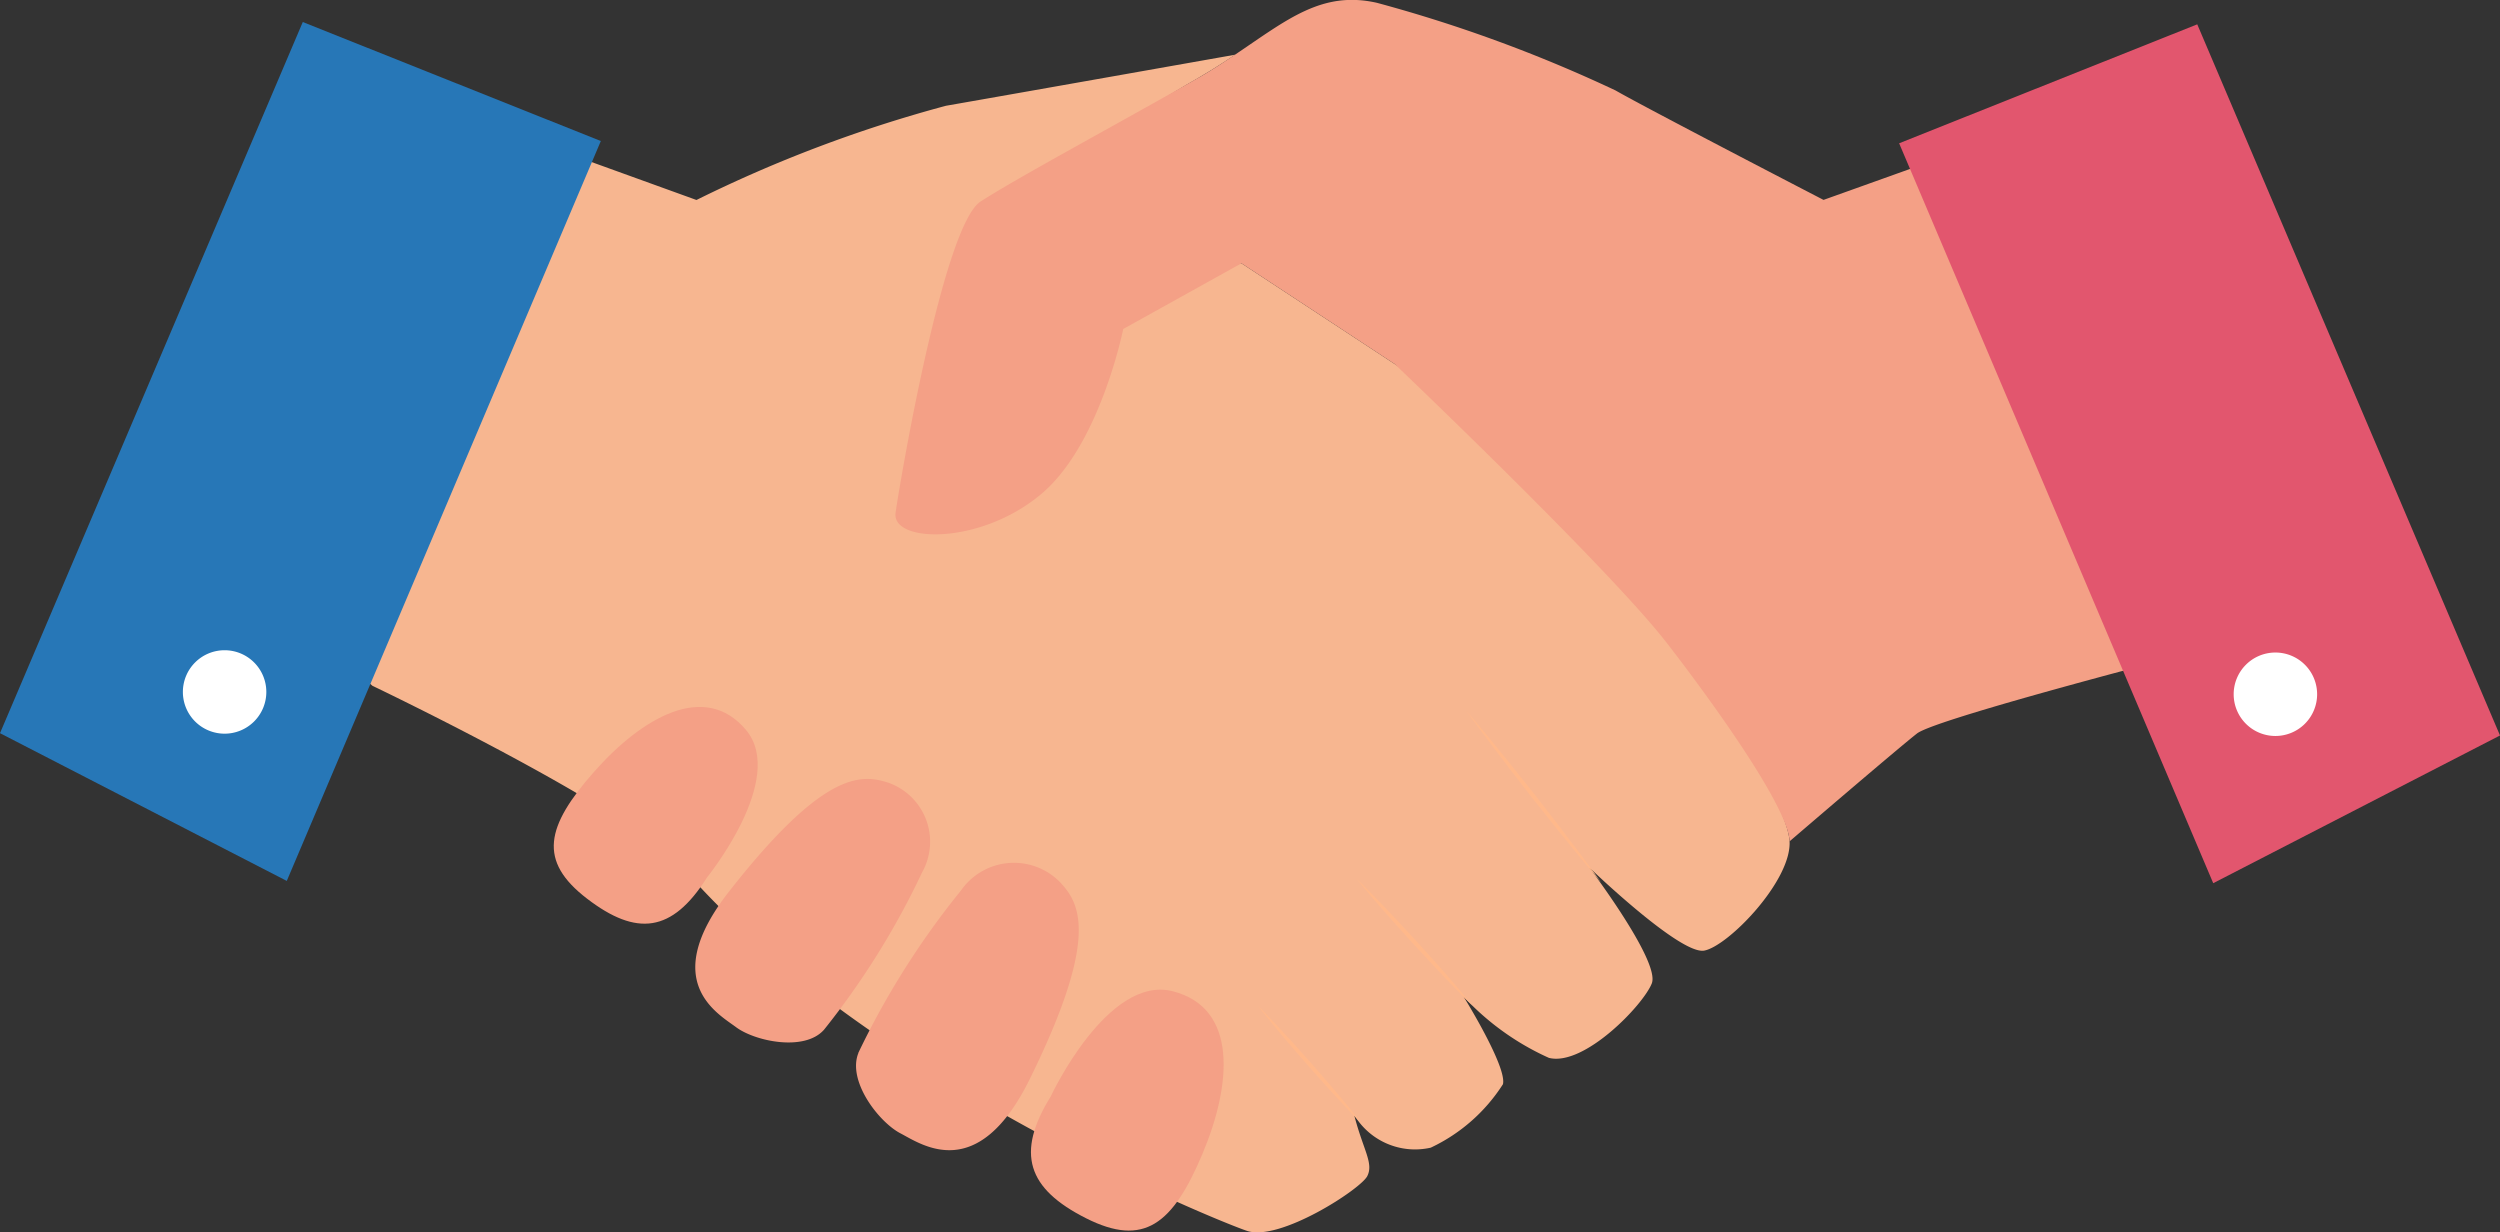 <svg xmlns="http://www.w3.org/2000/svg" width="59.917" height="29.535" viewBox="0 0 59.917 29.535"><rect x="0" y="0" width="59.917" height="29.535" fill="#333333" stroke="none"/><g transform="translate(0 -8.187)"><g transform="translate(0 8.187)"><path d="M65.053,48.681a46.977,46.977,0,0,0-5.107-5.159c-.6-.525-1.574-1.19-1.574-1.19L54.7,39.919s-6.539-.729-5.647-1.306,2.709-2.051,4.545-3.1c.347-.2.66-.4.95-.595,0,0-4.833.857-6.931,1.224A32.31,32.31,0,0,0,41.637,38.4L37.86,37.034l-.735-.157L33.4,49.624l.472.42s6.27,2.99,7.477,4.407c4.354,4.984,12.7,8.393,13.482,8.656s2.725-1,2.883-1.312-.1-.63-.315-1.469a1.7,1.7,0,0,0,1.836.787,4.144,4.144,0,0,0,1.731-1.521c.1-.42-.944-2.1-.944-2.1a6.313,6.313,0,0,0,2.046,1.469c.84.21,2.256-1.259,2.465-1.784s-1.5-2.781-1.5-2.781,2.179,2.1,2.756,1.994,2.1-1.679,2.046-2.623-2.134-4.31-2.786-5.087" transform="translate(-24.945 -33.607)" fill="#f7b690"/><path d="M112,32.747l-4.984,1.784s-4.249-2.2-4.984-2.623a34.418,34.418,0,0,0-5.718-2.1c-1.319-.3-2.155.405-3.4,1.241-.291.195-.6.4-.95.595-1.836,1.049-4.259,2.349-5.151,2.926s-1.932,6.721-2.037,7.456,2.052.787,3.515-.466c1.394-1.194,1.941-3.935,1.941-3.935l2.833-1.574,3.672,2.413s5.135,4.888,6.534,6.7c.621.8,2.881,3.794,2.933,4.739,0,0,2.582-2.216,3.053-2.584s6.995-2.043,6.995-2.043Z" transform="translate(-63.312 -29.74)" fill="#f4a086"/><path d="M138.761,96.968s.214.249.528.628l.531.652.6.753.59.762.508.67c.293.395.485.661.485.661s-.214-.249-.528-.628l-.53-.652-.6-.753-.59-.762-.507-.67c-.293-.394-.485-.661-.485-.661" transform="translate(-103.631 -79.948)" fill="#ffb88a"/><path d="M128.4,112.9s.186.18.457.459c.134.14.293.3.458.479l.518.556.508.565c.163.18.308.353.436.5.253.294.416.5.416.5s-.186-.18-.456-.459c-.134-.141-.294-.3-.458-.479l-.517-.556-.508-.565c-.163-.18-.309-.353-.437-.5-.253-.294-.416-.5-.416-.5" transform="translate(-95.893 -91.846)" fill="#ffb88a"/><path d="M119.087,124.959s.169.168.413.428c.121.131.265.282.414.447l.467.52.457.528c.146.168.277.33.392.467.227.275.373.464.373.464s-.169-.168-.414-.428c-.121-.131-.266-.281-.414-.447l-.466-.52-.457-.528c-.146-.168-.277-.331-.392-.467-.227-.275-.373-.464-.373-.464" transform="translate(-88.938 -100.853)" fill="#ffb88a"/><path d="M14.4,34.677,7.257,31.825,0,48.869,6.873,52.41Z" transform="translate(0 -31.297)" fill="#2777b7"/><path d="M19.306,92.292a1,1,0,1,1-1-1,1,1,0,0,1,1,1" transform="translate(-12.923 -75.708)" fill="#fff"/><path d="M81.1,115.97a19.59,19.59,0,0,1,2.461-3.893,1.546,1.546,0,0,1,2.361-.212c.485.508.977,1.3-.713,4.732-1.247,2.532-2.584,1.569-3.1,1.3s-1.278-1.253-1.007-1.925" transform="translate(-60.529 -90.735)" fill="#f4a086"/><path d="M68.9,109.5a18.971,18.971,0,0,0,2.358-3.781,1.5,1.5,0,0,0-.807-2.146c-.646-.209-1.542-.306-3.824,2.611-1.682,2.15-.281,2.911.172,3.248s1.629.587,2.1.068" transform="translate(-49.157 -84.813)" fill="#f4a086"/><path d="M98.084,125.965s1.357-2.9,2.915-2.5,1.419,2.217.71,3.9-1.4,2.243-2.792,1.539-1.7-1.548-.832-2.936" transform="translate(-72.891 -99.708)" fill="#f4a086"/><path d="M56.094,100.761s1.925-2.367.941-3.542-2.494-.3-3.645,1.006-1.348,2.131-.164,3.038,2.034.817,2.868-.5" transform="translate(-39.155 -79.724)" fill="#f4a086"/><path d="M179.787,34.894l7.528,17.733,6.873-3.54-7.256-17.044Z" transform="translate(-134.271 -31.46)" fill="#e2566e"/><path d="M211.458,92.509a1,1,0,1,0,1-1,1,1,0,0,0-1,1" transform="translate(-157.924 -75.87)" fill="#fff"/></g></g></svg>